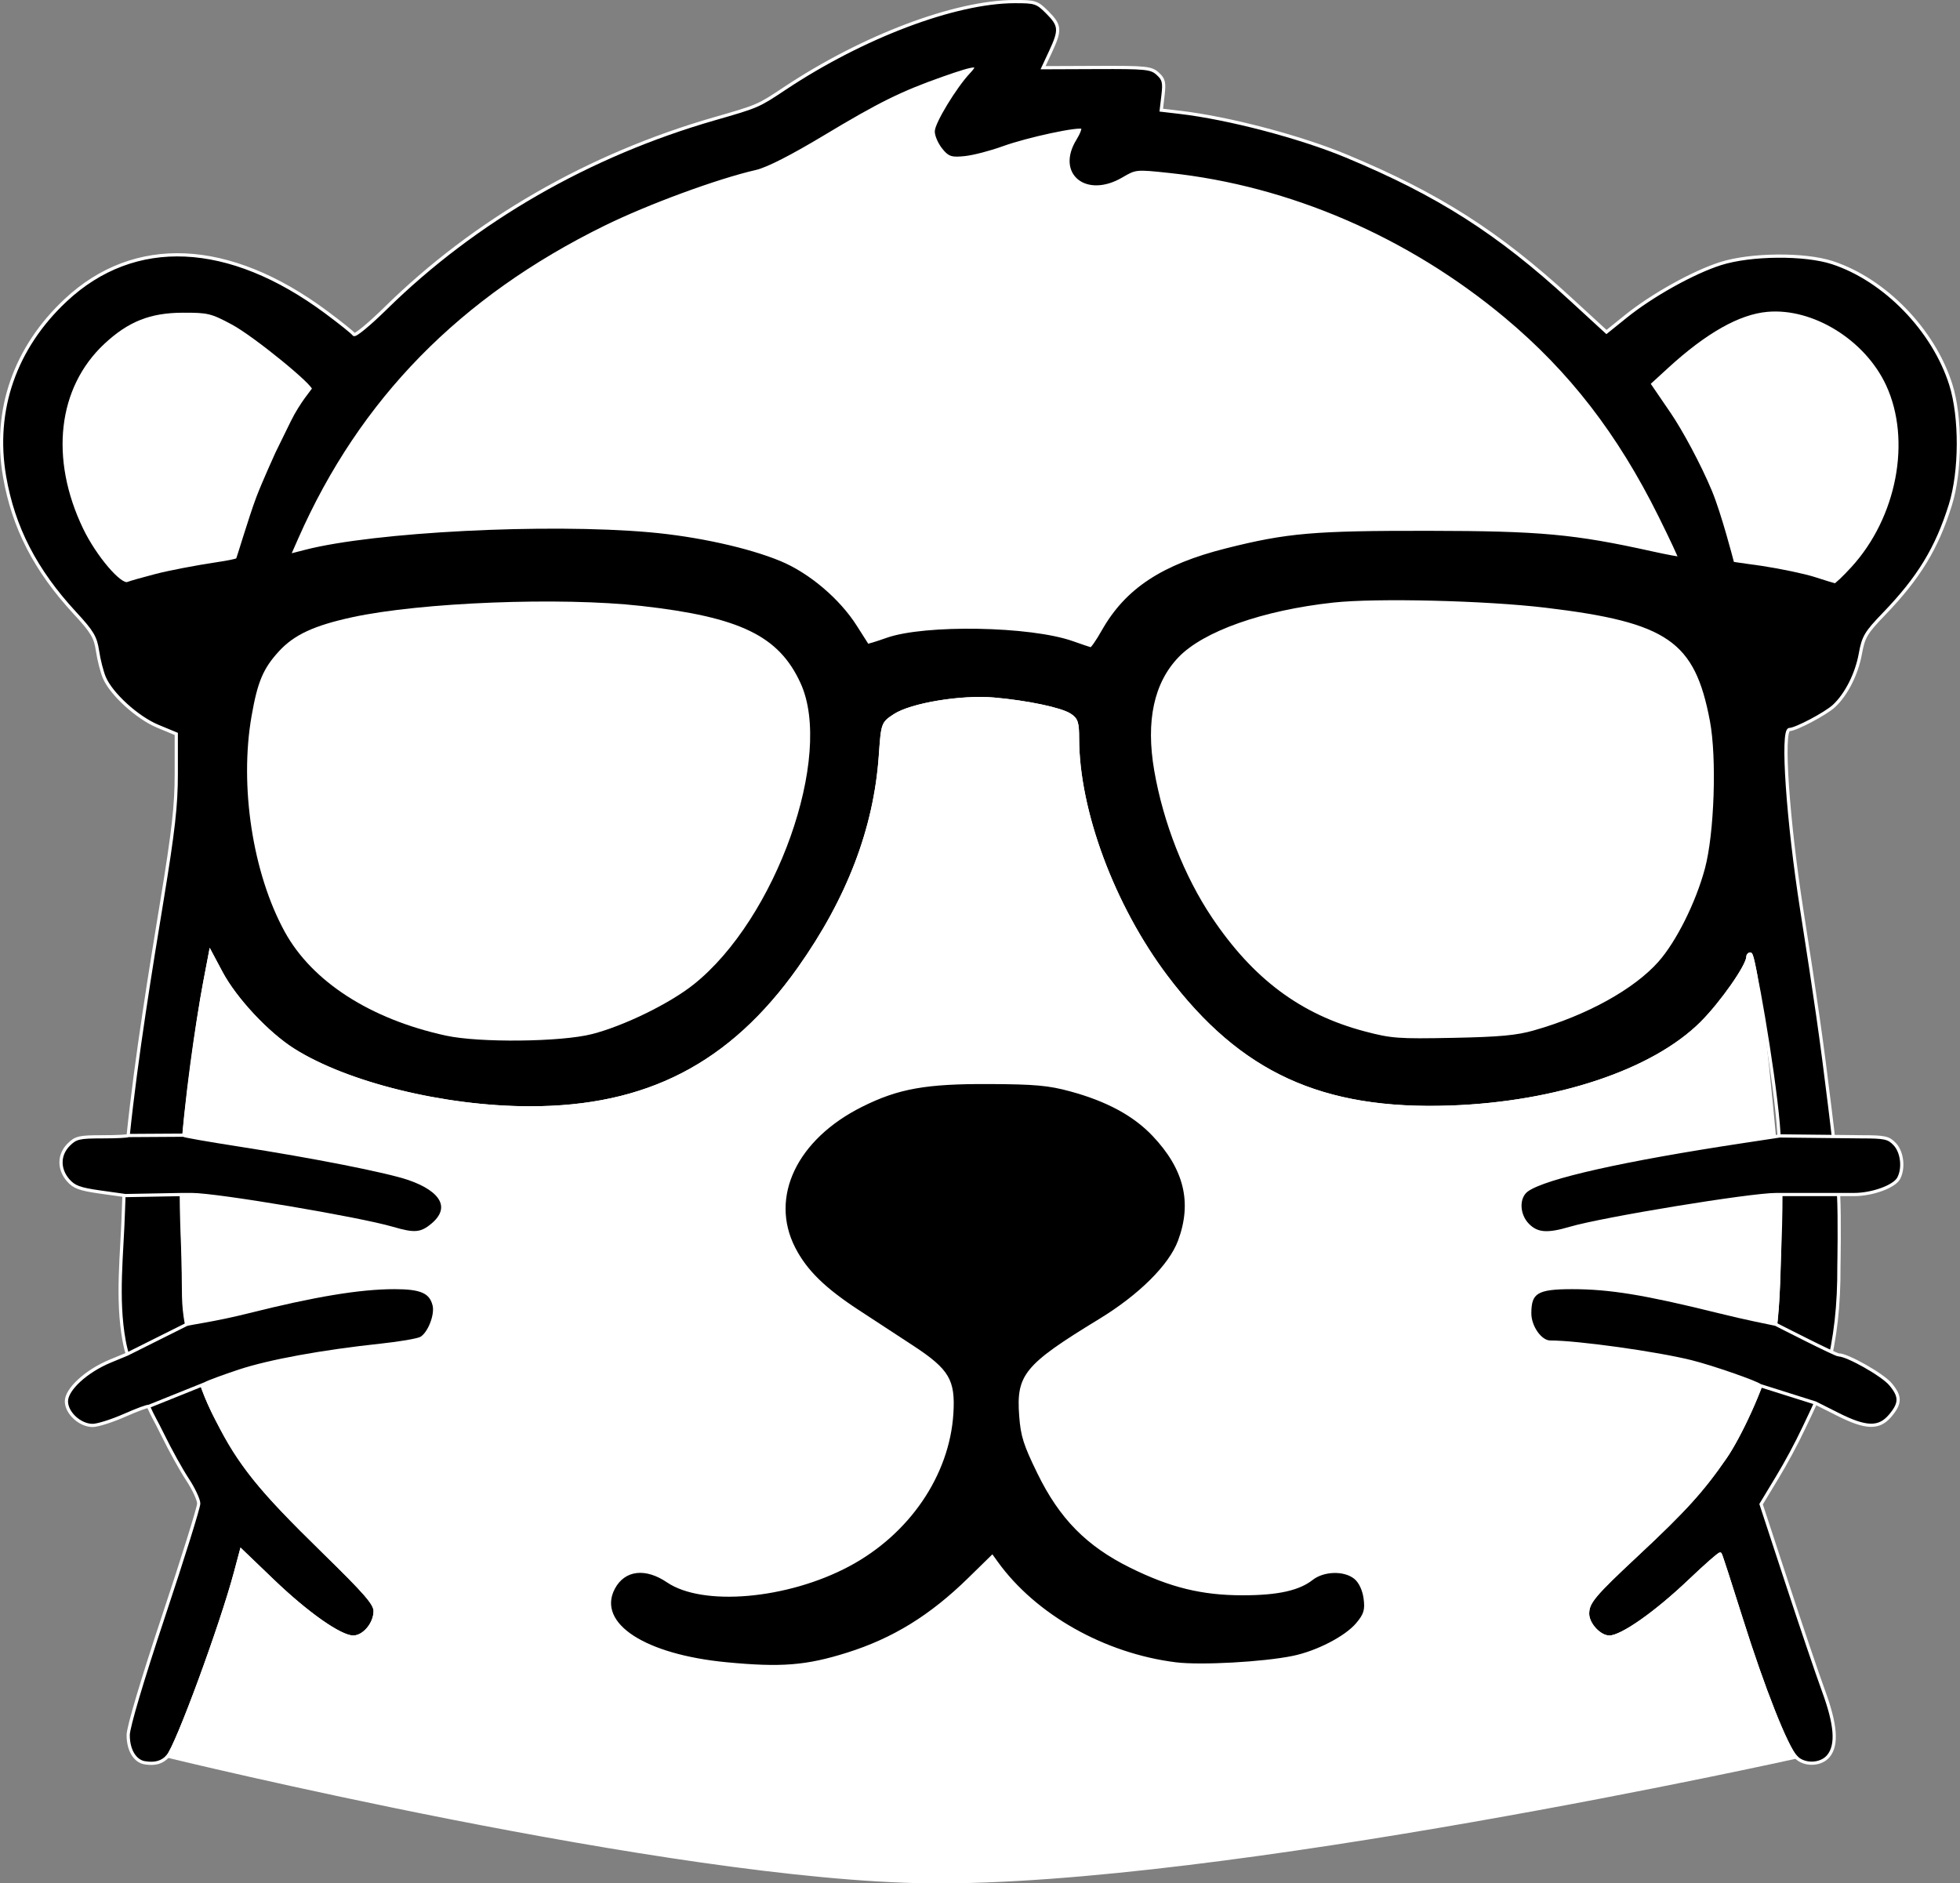 <svg xmlns="http://www.w3.org/2000/svg" version="1.1" xmlns:xlink="http://www.w3.org/1999/xlink" xmlns:svgjs="http://svgjs.dev/svgjs" width="611.111" height="587.277"><rect width="100%" height="100%" fill="#808080" stroke="none"/><svg version="1.1" id="SvgjsSvg1031" width="611.111" height="587.277" viewBox="0 0 611.111 587.277" xmlns="http://www.w3.org/2000/svg" xmlns:svg="http://www.w3.org/2000/svg">
  <defs id="SvgjsDefs1030"></defs>
  <g id="SvgjsG1029" transform="translate(-208.291,-194.758)">
    <g id="SvgjsG1028">
      <path style="fill:#000000;stroke:#ffffff;stroke-opacity:1" d="m 253.511,744.451 c -3.159,-0.494 -5.261,-3.972 -5.248,-8.686 0.006,-2.434 4.357,-17.071 11,-37.004 6.044,-18.137 10.989,-33.96 10.989,-35.163 0,-1.202 -1.583,-4.588 -3.517,-7.523 -1.934,-2.936 -5.387,-9.162 -7.673,-13.837 -2.286,-4.675 -3.146,-5.859 -4.471,-8.904 -2.904,-6.675 -6.291,-13.313 -7.597,-20.474 -2.434,-13.35 -0.614,-27.145 -0.221,-40.709 0.225,-7.784 0.677,-15.57 1.479,-23.316 2.54,-24.543 7.136,-52.534 10.54,-73.268 3.579,-21.803 4.46,-29.62 4.46,-39.566 v -12.395 l -5.745,-2.381 c -6.413,-2.658 -14.57,-10.097 -16.714,-15.243 -0.743,-1.784 -1.685,-5.494 -2.093,-8.244 -0.636,-4.29 -1.636,-5.967 -7.037,-11.809 -12.322,-13.327 -19.209,-26.691 -21.951,-42.597 -3.554,-20.618 3.217,-40.145 19.06,-54.965 21.463,-20.078 50.9,-18.742 81.143,3.682 4.46,3.307 8.38,6.451 8.712,6.988 0.332,0.537 4.794,-3.14 9.916,-8.172 27.858,-27.364 63.293,-47.783 102.513,-59.072 13.605,-3.916 13.545,-3.89 21.978,-9.491 24.33,-16.161 52.974,-26.984 71.567,-27.043 6.47,-0.02 7.039,0.167 10.25,3.378 4.023,4.023 4.144,5.461 1.021,12.167 l -2.36,5.067 16.755,-0.067 c 15.4,-0.062 16.934,0.095 18.977,1.933 1.889,1.7 2.14,2.703 1.67,6.685 l -0.553,4.685 5.695,0.664 c 15.217,1.775 37.585,7.644 52.007,13.646 28.643,11.921 47.384,23.87 69.899,44.569 l 11.211,10.306 6.046,-4.872 c 8.186,-6.597 21.042,-13.762 29.533,-16.46 9.407,-2.989 26.223,-3.135 34.861,-0.303 16.353,5.362 31.578,21.046 36.924,38.037 3.192,10.145 3.128,27.055 -0.142,37.516 -4.229,13.528 -9.82,22.705 -20.732,34.025 -5.611,5.821 -6.377,7.117 -7.332,12.402 -1.134,6.279 -4.385,12.704 -8.233,16.273 -2.576,2.39 -11.916,7.325 -13.862,7.325 -2.482,0 -0.54,28.333 3.872,56.5 4.186,26.722 6.202,40.611 8.674,61 1.109,9.146 2.28,18.3 2.763,27.5 0.388,7.407 0.104,22.25 0.104,22.25 0.057,12.238 -1.028,22.357 -3.79,33.121 -1.535,5.982 -4.386,11.56 -7.019,17.146 -2.544,5.398 -5.717,11.231 -8.463,15.776 l -4.992,8.264 8.031,24.472 c 4.417,13.459 9.562,28.645 11.433,33.745 3.867,10.54 4.35,16.834 1.558,20.282 -2.323,2.869 -7.501,3.053 -10.16,0.361 -2.944,-2.982 -10.217,-21.368 -17.051,-43.111 -3.424,-10.893 -6.375,-19.981 -6.558,-20.195 -0.183,-0.214 -4.439,3.519 -9.459,8.296 -10.693,10.175 -21.274,17.594 -25.094,17.594 -3.093,0 -6.853,-4.085 -6.798,-7.385 0.059,-3.524 1.931,-5.747 15.578,-18.493 14.691,-13.722 20.234,-19.838 27.383,-30.216 4.248,-6.167 11.056,-20.524 13.963,-31.698 2.549,-9.796 2.421,-20.119 2.857,-30.231 0.601,-13.942 0.851,-27.96 -0.337,-41.865 -1.528,-17.875 -7.772,-53.113 -8.705,-53.113 -0.426,0 -0.775,0.426 -0.775,0.946 0,2.692 -8.202,14.409 -14.421,20.603 -15.042,14.979 -45.017,25.011 -78.267,26.194 -40.178,1.43 -65.807,-10.333 -88.685,-40.705 -16.546,-21.965 -27.607,-51.702 -27.622,-74.266 -0.003,-4.914 -0.339,-5.947 -2.367,-7.275 -2.852,-1.869 -13.376,-4.076 -23.74,-4.979 -10.13,-0.882 -25.78,1.713 -30.947,5.132 -3.7,2.448 -3.7,2.448 -4.422,12.648 -1.604,22.656 -9.973,44.539 -25.318,66.2 -21.254,30.002 -47.434,43.539 -84.091,43.482 -26.593,-0.042 -56.842,-7.46 -73.615,-18.054 -8.072,-5.098 -18.114,-15.844 -22.505,-24.082 l -3.352,-6.29 -1.755,9.201 c -2.29,12.005 -6.118,37.697 -7.177,56.728 -0.545,9.797 0.432,29.432 0.432,29.432 0.195,10.954 -0.197,13.839 1.041,20.603 1.884,10.292 4.646,20.673 9.622,29.876 8.335,15.417 13.089,21.369 33.049,40.893 13.322,13.031 16.143,16.284 16.143,18.615 0,3.945 -3.502,8.095 -6.831,8.095 -4.01,0 -14.313,-7.227 -25.201,-17.678 l -9.68,-9.291 -1.797,6.734 c -4.46,16.717 -18.263,54.219 -21.116,57.371 -1.743,1.926 -3.952,2.571 -7.117,2.076 z" id="SvgjsPath1027"></path>
      <path style="fill:#ffffff;fill-opacity:1;stroke:#ffffff;stroke-opacity:1" d="m 768.248,742.654 c -2.944,-2.982 -10.217,-21.368 -17.051,-43.111 -3.424,-10.893 -6.375,-19.981 -6.558,-20.195 -0.183,-0.214 -4.439,3.519 -9.459,8.296 -10.693,10.175 -21.274,17.594 -25.094,17.594 -3.093,0 -6.853,-4.085 -6.798,-7.385 0.059,-3.524 1.931,-5.747 15.578,-18.493 14.691,-13.722 20.234,-19.838 27.383,-30.216 4.248,-6.167 11.746,-21.645 13.963,-31.698 2.218,-10.053 2.616,-19.244 2.857,-30.231 0.367,-16.715 0.209,-19.977 -2.61,-49.297 -2.818,-29.319 -5.5,-45.681 -6.433,-45.681 -0.426,0 -0.775,0.426 -0.775,0.946 0,2.692 -8.202,14.409 -14.421,20.603 -15.042,14.979 -45.017,25.011 -78.267,26.194 -40.178,1.43 -65.807,-10.333 -88.685,-40.705 -16.546,-21.965 -27.607,-51.702 -27.622,-74.266 -0.003,-4.914 -0.339,-5.947 -2.367,-7.275 -2.852,-1.869 -13.376,-4.076 -23.74,-4.979 -10.13,-0.882 -25.78,1.713 -30.947,5.132 -3.7,2.448 -3.7,2.448 -4.422,12.648 -1.604,22.656 -9.973,44.539 -25.318,66.2 -21.254,30.002 -47.434,43.539 -84.091,43.482 -26.593,-0.042 -56.842,-7.46 -73.615,-18.054 -8.072,-5.098 -18.114,-15.844 -22.505,-24.082 l -3.352,-6.29 -1.755,9.201 c -2.29,12.005 -7.254,47.213 -7.181,60.048 0.074,12.835 0.435,26.112 0.435,26.112 0.195,10.954 0.663,20.226 3.178,30.014 2.514,9.788 3.196,11.839 7.485,20.466 6.681,13.441 13.089,21.369 33.049,40.893 13.322,13.031 16.143,16.284 16.143,18.615 0,3.945 -3.502,8.095 -6.831,8.095 -4.01,0 -14.313,-7.227 -25.201,-17.678 l -9.68,-9.291 -1.797,6.734 c -4.46,16.717 -18.263,54.219 -21.116,57.371 0,0 157.169,38.316 237.35,39.144 91.012,0.939 270.27,-38.864 270.27,-38.864 z" id="SvgjsPath1026"></path>
      <path style="fill:#000000;fill-opacity:1;stroke:#ffffff;stroke-opacity:1" d="m 254.591,633.333 c -0.173,-0.222 -3.528,1.015 -7.456,2.75 -3.928,1.735 -8.408,3.154 -9.957,3.154 -3.953,0 -8.177,-3.89 -8.177,-7.531 0,-3.745 6.199,-9.427 13.654,-12.518 l 5.326,-2.207 18.457,-9.224 c 1.113,-0.404 8.928,-1.385 19,-3.916 20.911,-5.255 35,-7.59 45.841,-7.599 8.331,-0.007 11.335,1.319 12.375,5.462 0.778,3.098 -1.57,9.016 -4.117,10.379 -1.036,0.555 -6.587,1.51 -12.335,2.122 -18.427,1.964 -34.944,4.981 -44.345,8.098 -5.035,1.669 -9.8,3.435 -10.59,3.923 z" id="SvgjsPath1025"></path>
      <path style="fill:#000000;fill-opacity:1;stroke:#ffffff;stroke-opacity:1" d="m 247.395,567.563 -7.816,-1.097 c -6.434,-0.903 -8.215,-1.56 -10.071,-3.719 -2.994,-3.481 -2.914,-7.943 0.199,-11.056 2.199,-2.199 3.291,-2.455 10.5,-2.455 4.425,0 8.045,-0.181 8.045,-0.403 l 17.16,-0.104 c 0.223,0.223 7.816,1.557 16.873,2.965 23.797,3.698 46.707,8.216 53.487,10.549 10.623,3.655 13.508,9.268 7.403,14.404 -3.531,2.971 -5.617,3.161 -12.492,1.137 -10.428,-3.07 -54.784,-10.548 -62.57,-10.548 h -3.07 z" id="SvgjsPath1024"></path>
      <path style="fill:#000000;stroke:#ffffff;stroke-opacity:1" d="m 781.573,617.237 c 2.721,0 13.664,6.194 16.139,9.135 3.21,3.815 3.199,5.928 -0.049,9.789 -3.496,4.155 -7.526,4.051 -16.407,-0.421 l -6.946,-3.498 -17.239,-5.44 c -1.487,-1.125 -15.138,-5.849 -21.452,-7.424 -10.826,-2.701 -35.479,-6.14 -44.019,-6.14 -3,0 -6.349,-4.724 -6.349,-8.955 0,-6.703 2.213,-8.046 13.25,-8.041 11.697,0.005 22.59,1.784 45.243,7.39 9.896,2.449 14.562,3.257 18.19,4.056 0,0 18.635,9.549 19.638,9.549 z" id="SvgjsPath1023"></path>
      <path style="fill:#000000;fill-opacity:1;stroke:#ffffff;stroke-opacity:1" d="m 788.645,549.237 c 7.339,0 8.5,0.258 10.433,2.314 2.316,2.465 2.885,7.489 1.203,10.631 -1.374,2.567 -8.216,5.055 -13.903,5.055 h -4.833 -19.445 c -8.128,0 -54.082,7.539 -64.279,10.546 -7.077,2.087 -10.27,1.843 -13.114,-1.001 -3.245,-3.245 -3.373,-8.789 -0.254,-10.973 5.758,-4.033 29.954,-9.459 67.539,-15.146 l 11.24,-1.701 z" id="SvgjsPath1022"></path>
      <path style="fill:#ffffff;fill-opacity:1;stroke:#000000;stroke-opacity:1" d="m 785.92,371.91 c 14.288,-15.633 18.916,-39.861 10.921,-57.172 -6.63,-14.355 -23.11,-24.547 -37.573,-23.235 -8.878,0.805 -19.243,6.658 -31.228,17.634 l -5.711,5.231 6.461,9.464 c 3.554,5.205 9.329,15.816 12.839,24.267 2.861,6.888 6.627,21.371 6.627,21.371 -13.676,-0.777 6.479,1.815 9.294,2.239 5.939,0.901 13.364,2.469 16.5,3.484 3.136,1.015 5.994,1.89 6.352,1.945 0.357,0.055 2.841,-2.298 5.519,-5.228 z" id="SvgjsPath1021"></path>
      <path style="fill:#ffffff;fill-opacity:1;stroke:#000000;stroke-opacity:1" d="m 257.057,374.179 c 4.018,-1.038 12.455,-2.658 18.75,-3.599 8.383,-1.253 6.493,-1.64 6.529,-1.374 0.05,0.368 3.959,-12.953 6.356,-19.282 1.78,-4.699 5.95,-13.852 5.95,-13.852 l 4.759,-9.717 c 2.788,-5.693 6.489,-9.919 6.658,-10.289 0.633,-1.386 -18.435,-16.914 -25.232,-20.548 -6.615,-3.536 -7.627,-3.78 -15.575,-3.753 -10.282,0.035 -17.235,2.804 -24.796,9.877 -14.712,13.761 -17.288,36.157 -6.692,58.186 4.121,8.569 12.002,17.818 14.378,16.876 0.885,-0.351 4.897,-1.488 8.915,-2.526 z" id="SvgjsPath1020"></path>
      <path style="fill:#ffffff;fill-opacity:1;stroke:#000000;stroke-opacity:1" d="m 552.26,391.568 c 7.286,-12.91 18.591,-20.358 38.49,-25.358 18.974,-4.768 27.189,-5.476 63.001,-5.431 34.724,0.044 45.317,1.016 69.5,6.377 4.675,1.036 8.621,1.77 8.769,1.631 0.148,-0.139 -2.612,-6.057 -6.132,-13.151 -12.842,-25.88 -27.91,-45.363 -48.137,-62.245 -30.175,-25.185 -67.255,-41.187 -104.683,-45.177 -10.632,-1.133 -10.705,-1.127 -15.088,1.442 -10.922,6.401 -19.905,-0.925 -13.615,-11.103 1.163,-1.881 1.842,-3.693 1.509,-4.026 -0.95,-0.95 -17.383,2.565 -25.123,5.373 -3.85,1.397 -9.074,2.758 -11.609,3.026 -4.113,0.433 -4.839,0.193 -6.75,-2.236 -1.178,-1.497 -2.141,-3.716 -2.141,-4.932 0,-2.41 6.656,-13.371 10.79,-17.77 3.418,-3.637 1.765,-3.595 -9.068,0.228 -12.978,4.581 -19.881,7.995 -37.072,18.336 -10.13,6.094 -17.709,9.959 -21,10.711 -12.095,2.763 -33.759,10.739 -47.431,17.463 -45.11,22.184 -76.412,54.155 -95.607,97.651 l -2.488,5.639 5.188,-1.334 c 21.541,-5.54 75.233,-8.272 107.188,-5.452 14.788,1.305 30.805,4.829 40.74,8.965 8.888,3.7 18.312,11.707 23.563,20.02 1.919,3.038 3.575,5.638 3.679,5.777 0.104,0.139 2.851,-0.694 6.104,-1.851 11.829,-4.207 44.716,-3.626 57.815,1.022 2.805,0.995 5.394,1.87 5.754,1.943 0.36,0.073 2.094,-2.418 3.854,-5.536 z" id="SvgjsPath1019"></path>
      <path style="fill:#ffffff;fill-opacity:1;stroke:#000000;stroke-opacity:1" d="m 686.752,516.523 c 16.504,-4.699 31.374,-12.924 39.027,-21.586 5.623,-6.364 11.736,-18.626 14.584,-29.254 2.945,-10.989 3.741,-34.628 1.556,-46.2 -4.751,-25.156 -13.414,-31.146 -51.667,-35.723 -18.789,-2.248 -52.86,-3.072 -66.316,-1.604 -22.093,2.41 -40.669,8.98 -48.534,17.166 -7.817,8.135 -10.42,20.208 -7.722,35.817 2.815,16.292 9.419,33.098 18.076,46.001 12.934,19.277 27.866,30.404 47.917,35.706 8.349,2.207 10.567,2.371 27.579,2.036 14.657,-0.289 19.954,-0.778 25.5,-2.358 z" id="SvgjsPath1018"></path>
      <path style="fill:#ffffff;fill-opacity:1;stroke:#ffffff;stroke-opacity:0" d="m 392.842,517.215 c 9.949,-2.544 24.163,-9.477 31.684,-15.455 25.749,-20.465 43.782,-71.245 33.374,-93.98 -6.755,-14.754 -18.833,-20.611 -49.652,-24.078 -25.186,-2.833 -68.738,-1.129 -90.168,3.528 -11.86,2.578 -18.062,5.453 -22.764,10.553 -4.956,5.377 -6.72,9.54 -8.592,20.274 -3.813,21.865 0.344,48.95 10.309,67.18 8.521,15.589 26.742,27.338 50.331,32.455 10.388,2.254 35.841,1.986 45.477,-0.478 z" id="SvgjsPath1017"></path>
    </g>
    <path style="fill:#000000;stroke:#000000;stroke-opacity:1" d="m 434.821,712.574 c -25.088,-2.41 -39.84,-11.93 -34.378,-22.185 2.942,-5.523 9.017,-6.22 15.56,-1.785 11.322,7.674 37.861,5.363 57.294,-4.991 18.919,-10.08 31.541,-28.599 32.752,-48.055 0.665,-10.685 -1.398,-14.18 -12.756,-21.615 -4.682,-3.065 -12.338,-8.074 -17.013,-11.133 -10.495,-6.866 -16.058,-12.332 -19.612,-19.269 -7.912,-15.445 0.542,-33.161 20.619,-43.205 11.236,-5.621 19.776,-7.146 39.493,-7.051 14.145,0.068 18.344,0.446 25,2.252 11.348,3.079 19.629,7.552 25.529,13.79 9.694,10.25 12.166,20.391 7.821,32.088 -2.776,7.474 -12.084,16.705 -24.426,24.224 -23.454,14.289 -26.129,17.561 -25.132,30.743 0.48,6.345 1.352,9.092 5.732,18.06 6.923,14.173 15.423,22.816 29.099,29.589 12.593,6.236 22.529,8.671 35.378,8.671 11.004,0 17.774,-1.498 22.082,-4.886 3.325,-2.616 9.363,-2.788 12.369,-0.353 1.322,1.07 2.386,3.343 2.716,5.799 0.455,3.392 0.103,4.56 -2.196,7.293 -3.376,4.012 -12.147,8.537 -19.471,10.045 -9.201,1.895 -28.634,2.962 -36.343,1.995 -22.085,-2.77 -43.411,-14.816 -55.171,-31.164 l -1.994,-2.772 -7.996,7.826 c -11.792,11.541 -23.31,18.641 -37.496,23.112 -12.673,3.994 -20.439,4.611 -37.459,2.976 z" id="SvgjsPath1016"></path>
  </g>
</svg><style>@media (prefers-color-scheme: light) { :root { filter: none; } }
@media (prefers-color-scheme: dark) { :root { filter: none; } }
</style></svg>